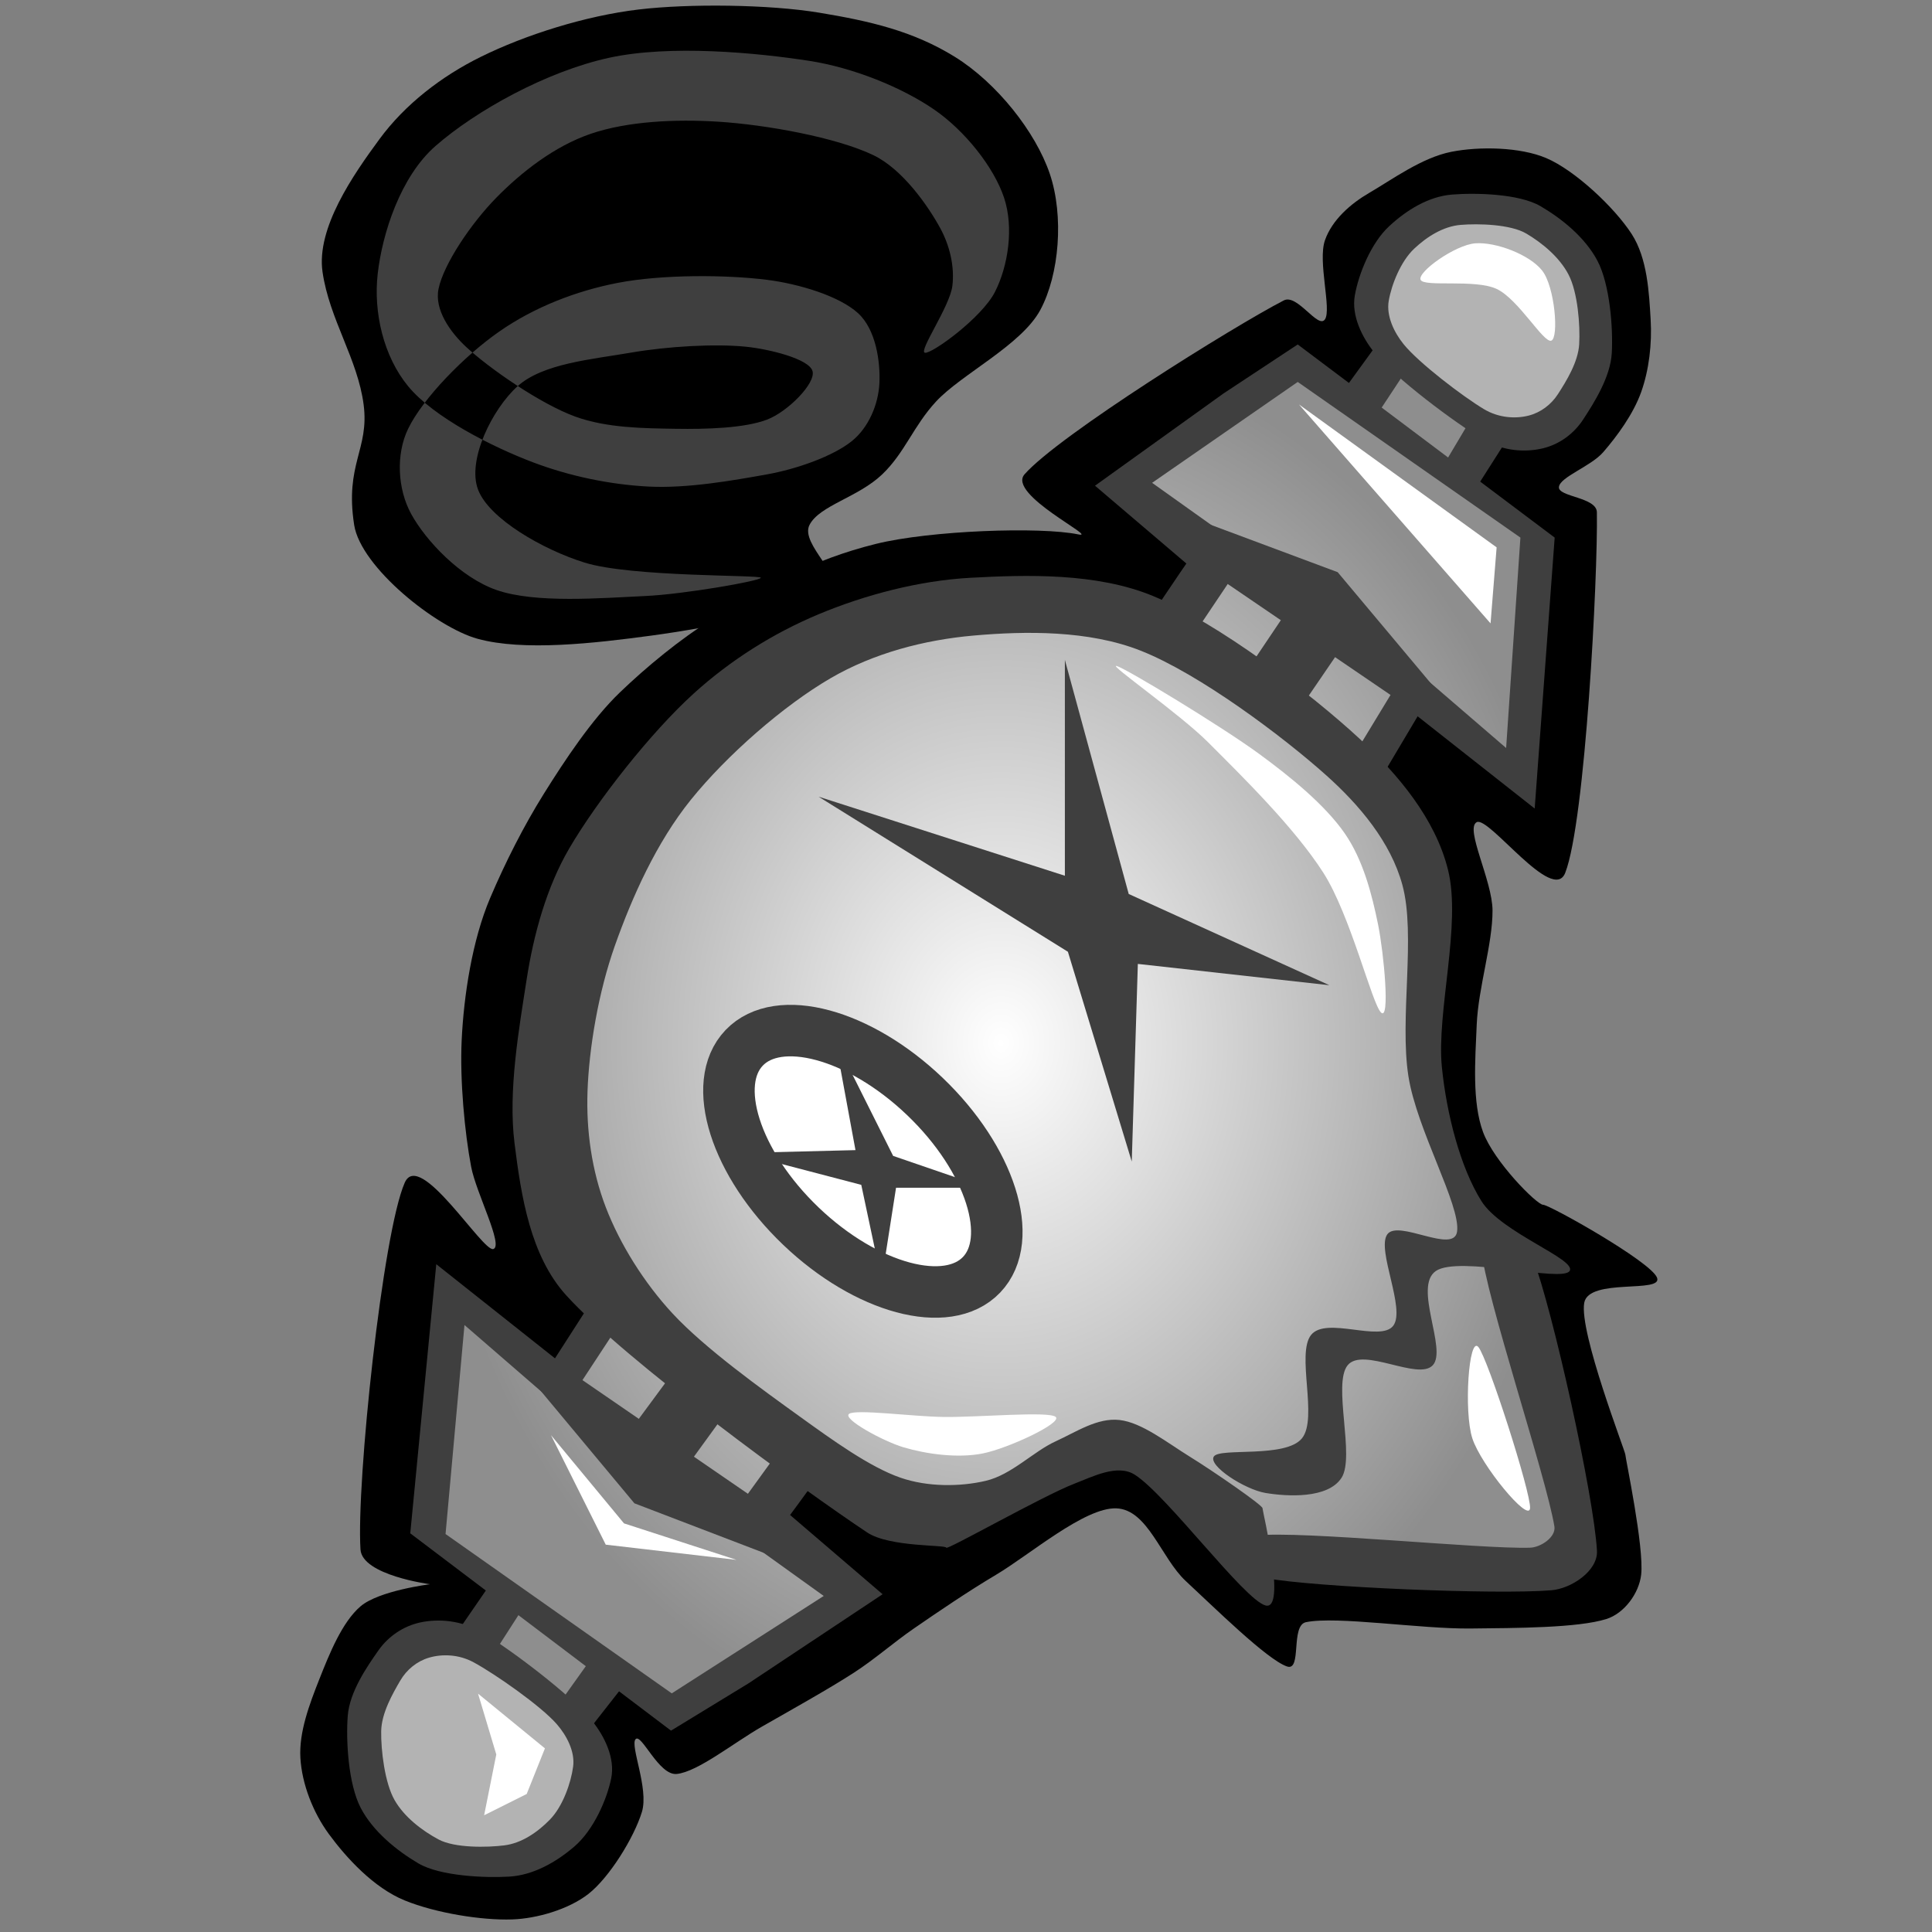 <?xml version="1.0" encoding="UTF-8" standalone="no"?>
<!DOCTYPE svg PUBLIC "-//W3C//DTD SVG 1.1//EN" "http://www.w3.org/Graphics/SVG/1.1/DTD/svg11.dtd">
<svg width="50px" height="50px" viewBox="0 0 50 50" version="1.1" xmlns="http://www.w3.org/2000/svg" xmlns:xlink="http://www.w3.org/1999/xlink" xml:space="preserve" style="fill-rule:evenodd;clip-rule:evenodd;stroke-linecap:round;stroke-linejoin:round;stroke-miterlimit:1.5;">
    <rect x="0" y="0" width="50" height="50" fill="#808080" stroke="none"/>
    <g id="Layer6" transform="matrix(0.16,0,0,0.16,0,0)">
        <path d="M134.007,95.646C129.744,98.63 114.826,101.528 105.364,102.807C96.07,104.063 84.649,105.364 77.233,103.318C70.559,101.477 58.347,91.746 57.285,84.905C55.751,75.016 59.757,72.715 58.82,65.469C57.858,58.035 53.279,51.659 52.17,43.987C51.145,36.887 57.115,28.302 61.377,22.505C65.541,16.842 71.442,12.321 77.744,9.207C84.99,5.626 94.708,2.557 103.318,1.534C111.473,0.566 124.37,0.709 132.472,2.046C140.741,3.41 147.731,5.03 154.466,9.207C161.2,13.384 167.508,21.311 169.81,28.131C172.111,34.951 171.344,44.413 168.275,50.125C165.207,55.836 155.489,60.525 151.397,64.957C147.723,68.937 146.365,73.218 142.702,76.721C138.786,80.466 132.557,81.751 130.938,84.905C129.318,88.059 137.057,93.511 134.007,95.646Z"/>
        <path d="M69.561,256.249C69.561,256.249 61.292,257.272 58.308,259.83C55.325,262.387 53.279,267.502 51.659,271.593C50.046,275.669 48.334,280.203 48.59,284.38C48.846,288.557 50.609,293.132 53.193,296.656C56.007,300.492 60.439,305.351 65.469,307.397C70.498,309.443 77.915,310.636 82.859,310.466C86.87,310.327 91.963,308.832 95.134,306.374C98.544,303.731 102.551,297.252 103.83,293.075C104.982,289.312 101.869,282.334 102.807,281.311C103.744,280.289 106.567,287.227 109.456,286.938C112.866,286.597 118.693,281.878 123.266,279.266C128.039,276.538 134.007,273.213 138.098,270.57C141.478,268.388 144.503,265.693 147.816,263.41C151.652,260.767 156.561,257.419 161.115,254.715C166.57,251.475 175.436,243.803 180.551,243.974C185.666,244.144 187.822,252.051 191.803,255.738C196.407,260 204.931,268.439 208.17,269.548C210.628,270.388 208.696,262.913 211.239,262.387C216.184,261.364 229.738,263.495 237.836,263.41C245.185,263.332 255.226,263.325 259.83,261.875C262.725,260.964 265.108,257.73 265.456,254.715C265.967,250.282 262.898,235.79 262.898,235.279C262.898,234.767 255.397,215.502 256.249,210.728C256.979,206.641 269.121,209.279 268.013,206.636C266.905,203.993 250.623,194.872 249.6,194.872C248.577,194.872 241.64,187.881 239.882,183.108C238.092,178.249 238.61,171.519 238.859,165.718C239.115,159.751 241.416,152.761 241.416,147.305C241.416,142.456 236.898,134.007 238.859,132.984C240.82,131.961 251.193,146.294 253.18,141.167C256.42,132.813 258.466,93.259 258.295,82.859C258.255,80.4 251.987,80.387 252.157,78.767C252.328,77.148 257.33,75.435 259.318,73.141C261.534,70.584 264.177,67.003 265.456,63.423C266.734,59.843 267.227,55.606 266.99,51.659C266.734,47.397 266.483,41.808 263.921,37.849C261.108,33.502 254.715,27.534 250.111,25.574C245.873,23.769 239.287,23.663 234.767,24.551C229.993,25.489 225.134,29.069 221.469,31.2C218.445,32.958 215.464,35.57 214.308,38.872C213.115,42.282 215.416,50.039 214.308,51.659C213.2,53.279 209.829,47.471 207.659,48.59C199.561,52.767 171.259,70.413 165.718,76.721C162.849,79.987 177.891,87.164 174.413,86.439C168.275,85.161 150.455,85.798 141.679,87.974C131.364,90.531 124.289,94.623 115.082,100.249C110.076,103.308 104.476,107.945 100.249,112.013C95.731,116.361 91.384,122.925 87.974,128.38C84.698,133.621 81.696,139.571 79.279,145.259C76.38,152.079 75.016,161.03 74.675,168.275C74.37,174.767 75.162,183.213 76.21,188.734C77.011,192.957 81.495,201.521 79.79,202.033C78.085,202.544 67.882,185.834 65.469,191.292C61.889,199.39 57.626,239.797 58.308,250.623C58.572,254.808 69.561,256.249 69.561,256.249Z"/>
    </g>
    <g transform="matrix(0.16,0,0,0.16,0.962,0.801)">
        <g id="Layer3">
            <path d="M83.115,166.153L95.902,127.301L117.049,106.645L141.639,94.842L173.607,94.35L184.918,95.334L190.328,85.498L176.066,74.186L204.098,54.022L214.426,60.416L219.836,50.58L236.066,62.383L229.672,71.727L243.443,82.055L240.984,119.924L222.295,106.645L214.426,119.924L223.279,135.661L223.279,159.76L228.197,180.907L240.984,206.973L249.344,246.317L238.033,249.268L211.967,246.809L196.721,244.842L181.475,231.563L172.131,228.612L147.049,239.432L131.803,235.498L123.934,229.596L117.049,239.432L131.803,252.711L103.279,271.399L93.934,265.006L84.59,276.809L67.869,263.53L75.738,252.711L62.459,242.383L66.885,204.514L84.098,217.793L90.984,206.481L83.115,166.153Z" style="fill:url(#_Radial1);"/>
        </g>
        <g id="Layer1">
            <path d="M117.049,88.448C117.049,87.957 96.148,88.366 88.525,85.989C81.883,83.918 73.115,78.94 71.311,74.186C69.508,69.432 73.607,61.153 77.705,57.465C81.803,53.776 89.754,53.12 95.902,52.055C102.048,50.99 109.672,50.58 114.59,51.071C118.409,51.453 124.836,53.039 125.41,55.006C125.984,56.973 121.396,61.604 118.033,62.875C114.344,64.268 108.199,64.428 103.279,64.35C98.115,64.268 92.145,64.229 87.049,62.383C81.393,60.334 73.033,54.514 69.344,51.071C66.825,48.72 64.229,45.104 64.918,41.727C65.738,37.711 70.187,31.13 74.262,26.973C78.361,22.793 83.701,18.634 89.508,16.645C95.492,14.596 103.261,14.242 110.164,14.678C117.951,15.17 129.262,17.219 135.246,20.088C139.979,22.357 144.098,28.284 146.066,31.891C147.59,34.685 148.418,38.076 148.033,41.235C147.623,44.596 142.459,51.891 143.607,52.055C144.754,52.219 152.787,46.399 154.918,42.219C157.049,38.039 158.008,31.817 156.393,26.973C154.754,22.055 150.082,16.148 145.082,12.711C139.836,9.104 131.99,5.94 124.918,4.842C116.475,3.53 102.388,2.17 92.459,4.35C82.377,6.563 70.984,12.875 64.426,18.612C58.739,23.589 55.82,32.793 55.082,39.268C54.371,45.511 56.008,52.612 60,57.465C64.18,62.547 73.689,67.301 80.164,69.76C86.038,71.99 92.578,73.368 98.852,73.694C105.164,74.022 112.541,72.711 118.033,71.727C122.887,70.858 128.77,68.776 131.803,66.317C134.48,64.147 136.066,60.416 136.23,56.973C136.393,53.53 135.689,48.328 132.787,45.661C129.754,42.875 123.23,40.909 118.033,40.252C111.557,39.432 101.148,39.35 93.934,40.743C87.149,42.054 80.41,44.678 74.754,48.612C69.098,52.547 62.377,59.432 60,64.35C58.001,68.485 58.287,74.091 60.492,78.12C62.869,82.465 68.455,88.379 74.262,90.416C80.574,92.629 91.23,91.727 98.361,91.399C104.661,91.11 117.049,88.94 117.049,88.448Z" style="fill:rgb(63,63,63);"/>
            <path d="M166.23,136.645L126.393,123.858L166.721,148.94L177.049,182.875L178.033,150.907L209.016,154.35L176.557,139.596L166.23,101.727L166.23,136.645Z" style="fill:rgb(63,63,63);"/>
            <g transform="matrix(0.691,-0.723,0.723,0.691,-82.201,138.891)">
                <ellipse cx="117.295" cy="186.317" rx="14.508" ry="26.557" style="fill:white;stroke:rgb(63,63,63);stroke-width:8.33px;"/>
            </g>
            <g transform="matrix(0.953,0,0,0.952,9.564,10.674)">
                <path d="M125.41,160.252L128.852,178.94L109.18,179.432L129.836,184.842L133.279,201.071L135.738,185.334L150.984,185.334L135.246,179.924L125.41,160.252Z" style="fill:rgb(63,63,63);"/>
            </g>
        </g>
        <g id="Layer2">
            <path d="M198.197,238.94C198.197,239.432 202.131,255.58 198.689,254.678C195.246,253.776 182.705,236.809 177.541,233.53C174.742,231.753 170.797,233.809 167.705,235.006C162.623,236.973 147.049,245.825 147.049,245.334C147.049,244.842 137.878,245.276 134.262,242.875C124.016,236.071 95.082,215.006 85.574,204.514C79.76,198.099 78.279,188.448 77.213,179.924C76.148,171.399 77.951,161.317 79.18,153.366C80.292,146.176 82.391,138.499 86.066,132.219C90.574,124.514 99.262,113.448 106.23,107.137C112.128,101.794 119.049,97.417 126.393,94.35C133.852,91.235 142.567,88.907 150.984,88.448C160,87.957 171.359,87.617 180.492,91.399C190.984,95.743 205.984,107.137 213.934,114.514C220.167,120.297 226.135,127.413 228.197,135.661C230.41,144.514 226.311,158.694 227.213,167.629C227.968,175.112 230.164,183.776 233.607,189.268C236.829,194.409 249.098,198.694 247.869,200.58C246.639,202.465 229.918,198.039 226.23,200.58C222.541,203.12 228.115,213.284 225.738,215.825C223.361,218.366 214.426,212.793 211.967,215.825C209.508,218.858 213.197,230.58 210.984,234.022C208.77,237.465 202.131,237.055 198.689,236.481C195.324,235.92 189.344,232.055 190.328,230.58C191.311,229.104 201.967,230.907 204.59,227.629C207.213,224.35 203.607,213.94 206.066,210.907C208.525,207.875 217.295,212.137 219.344,209.432C221.393,206.727 216.639,197.219 218.361,194.678C220.082,192.137 229.169,197.926 229.672,194.186C230.246,189.924 223.17,177.759 221.803,169.104C220.328,159.76 223.033,146.235 220.82,138.12C218.929,131.189 213.878,125.208 208.525,120.416C201.475,114.104 188.033,104.022 178.525,100.252C170.109,96.914 159.836,97.055 151.475,97.793C143.467,98.499 135.313,100.641 128.361,104.678C120.738,109.104 111.557,117.137 105.738,124.35C100.167,131.255 96.23,140.088 93.443,147.957C90.77,155.503 89.262,164.514 89.016,171.563C88.797,177.866 89.709,184.363 91.967,190.252C94.262,196.235 98.178,202.496 102.787,207.465C108.033,213.12 117.295,219.76 123.443,224.186C128.576,227.882 134.672,232.301 139.672,234.022C144.015,235.517 149.262,235.498 153.443,234.514C157.623,233.53 161.148,229.76 164.754,228.12C168.058,226.619 171.476,224.268 175.082,224.678C178.689,225.088 182.774,228.346 186.393,230.58C190.246,232.957 198.197,238.448 198.197,238.94Z" style="fill:rgb(63,63,63);"/>
            <g transform="matrix(1,0,0,1,0.984,1.475)">
                <path d="M197.705,248.776C205.656,250.252 235,251.481 243.934,250.743C247.177,250.476 251.49,247.599 251.311,244.35C250.82,235.416 244.098,205.252 240.984,197.137C239.97,194.495 232.399,192.84 232.623,195.661C233.197,202.875 243.115,232.383 244.426,240.416C244.707,242.135 242.234,243.805 240.492,243.858C232.459,244.104 203.361,241.071 196.23,241.891C193.898,242.159 195.397,248.348 197.705,248.776Z" style="fill:rgb(63,63,63);"/>
            </g>
            <g transform="matrix(0.939,0,0,0.948,17.324,9.289)">
                <path d="M190.328,98.776L199.672,85.006L209.016,91.399L199.18,105.661L208.525,113.53L217.869,98.284L234.59,112.547L237.049,76.645L198.689,50.088L173.607,67.301L190.328,79.104L180,94.35C180,94.35 172.623,92.383 172.131,92.383C171.639,92.383 179.508,81.071 179.508,81.071L163.77,67.793L185.902,52.055L198.689,43.694L242.951,76.645L239.508,122.875L219.344,107.137L211.967,119.432L188.361,102.219L190.328,98.776Z" style="fill:rgb(63,63,63);"/>
            </g>
            <g transform="matrix(0.939,0,0,0.948,17.324,9.289)">
                <path d="M206.557,51.563L211.967,44.186L217.377,48.12L212.459,55.498L206.557,51.563Z" style="fill:rgb(63,63,63);"/>
            </g>
            <g transform="matrix(0.939,0,0,0.948,17.324,9.289)">
                <path d="M229.672,67.793L234.098,60.907L228.197,56.973L223.77,64.35L229.672,67.793Z" style="fill:rgb(63,63,63);"/>
            </g>
            <g transform="matrix(0.939,0,0,0.948,17.324,9.289)">
                <path d="M211.967,45.17C209.754,42.493 207.917,38.754 208.525,35.334C209.18,31.645 211.311,26.399 214.426,23.53C217.45,20.745 221.23,18.448 225.246,18.12C229.262,17.793 236.803,17.957 240.492,20.088C244.18,22.219 248.208,25.437 250.328,29.432C252.459,33.448 253.033,40.907 252.787,45.17C252.55,49.274 249.754,53.612 247.869,56.481C246.276,58.905 243.802,60.714 240.984,61.399C237.951,62.137 234.081,61.922 230.656,59.924C225.738,57.055 215.492,49.432 211.967,45.17Z" style="fill:rgb(63,63,63);"/>
            </g>
            <g transform="matrix(0.696,0,0,0.713,73.482,18.449)">
                <path d="M211.967,45.17C209.754,42.493 207.917,38.754 208.525,35.334C209.18,31.645 211.311,26.399 214.426,23.53C217.45,20.745 221.23,18.448 225.246,18.12C229.262,17.793 236.803,17.957 240.492,20.088C244.18,22.219 248.208,25.437 250.328,29.432C252.459,33.448 253.033,40.907 252.787,45.17C252.55,49.274 249.754,53.612 247.869,56.481C246.276,58.905 243.802,60.714 240.984,61.399C237.951,62.137 234.081,61.922 230.656,59.924C225.738,57.055 215.492,49.432 211.967,45.17Z" style="fill:rgb(179,179,179);"/>
            </g>
            <g transform="matrix(0.939,0,0,0.948,17.324,9.289)">
                <path d="M180,80.088L219.344,106.645L221.803,101.727L205.574,82.547L182.951,74.186L180,80.088Z" style="fill:rgb(63,63,63);"/>
            </g>
            <g transform="matrix(-0.967,-0.019,0.019,-0.943,293.825,319.902)">
                <path d="M190.328,98.776L199.672,85.006L209.016,91.399L199.18,105.661L208.525,113.53L217.869,98.284L234.59,112.547L237.049,76.645L198.689,50.088L173.607,67.301L190.328,79.104L180,94.35C180,94.35 172.623,92.383 172.131,92.383C171.639,92.383 179.508,81.071 179.508,81.071L163.77,67.793L185.902,52.055L198.689,43.694L242.951,76.645L239.508,122.875L219.344,107.137L211.967,119.432L188.361,102.219L190.328,98.776Z" style="fill:rgb(63,63,63);"/>
            </g>
            <g transform="matrix(-0.967,-0.019,0.019,-0.943,293.825,319.902)">
                <path d="M206.557,51.563L211.967,44.186L217.377,48.12L212.459,55.498L206.557,51.563Z" style="fill:rgb(63,63,63);"/>
            </g>
            <g transform="matrix(-0.967,-0.019,0.019,-0.943,293.825,319.902)">
                <path d="M229.672,67.793L234.098,60.907L228.197,56.973L223.77,64.35L229.672,67.793Z" style="fill:rgb(63,63,63);"/>
            </g>
            <g transform="matrix(-0.967,-0.019,0.019,-0.943,293.825,319.902)">
                <path d="M211.967,45.17C209.754,42.493 207.917,38.754 208.525,35.334C209.18,31.645 211.311,26.399 214.426,23.53C217.45,20.745 221.23,18.448 225.246,18.12C229.262,17.793 236.803,17.957 240.492,20.088C244.18,22.219 248.208,25.437 250.328,29.432C252.459,33.448 253.033,40.907 252.787,45.17C252.55,49.274 249.754,53.612 247.869,56.481C246.276,58.905 243.802,60.714 240.984,61.399C237.951,62.137 234.081,61.922 230.656,59.924C225.738,57.055 215.492,49.432 211.967,45.17Z" style="fill:rgb(63,63,63);"/>
            </g>
            <g transform="matrix(-0.695,0.029,-0.029,-0.712,232.641,299.85)">
                <path d="M211.967,45.17C209.754,42.493 207.917,38.754 208.525,35.334C209.18,31.645 211.311,26.399 214.426,23.53C217.45,20.745 221.23,18.448 225.246,18.12C229.262,17.793 236.803,17.957 240.492,20.088C244.18,22.219 248.208,25.437 250.328,29.432C252.459,33.448 253.033,40.907 252.787,45.17C252.55,49.274 249.754,53.612 247.869,56.481C246.276,58.905 243.802,60.714 240.984,61.399C237.951,62.137 234.081,61.922 230.656,59.924C225.738,57.055 215.492,49.432 211.967,45.17Z" style="fill:rgb(179,179,179);"/>
            </g>
            <g transform="matrix(-0.967,-0.019,0.019,-0.943,293.825,319.902)">
                <path d="M180,80.088L219.344,106.645L221.803,101.727L205.574,82.547L182.951,74.186L180,80.088Z" style="fill:rgb(63,63,63);"/>
            </g>
        </g>
        <g id="Layer4">
            <path d="M223.77,40.252C223.197,39.022 229.344,34.596 232.623,34.35C235.902,34.104 241.393,36.153 243.443,38.776C245.492,41.399 246.148,49.596 244.918,50.088C243.689,50.58 239.59,43.366 236.066,41.727C232.541,40.088 224.344,41.481 223.77,40.252Z" style="fill:white;"/>
            <path d="M204.098,60.416L236.066,83.53L235.082,95.825L204.098,60.416Z" style="fill:white;"/>
            <path d="M174.59,102.711C175.984,103.039 191.557,112.465 197.705,116.973C202.756,120.677 208.279,125.17 211.475,129.76C214.469,134.058 215.902,139.678 216.885,144.514C217.833,149.175 218.852,160.17 217.377,158.776C215.902,157.383 212.433,143.024 208.033,136.153C203.361,128.858 194.918,120.58 189.344,115.006C184.817,110.479 173.197,102.383 174.59,102.711Z" style="fill:white;"/>
            <path d="M131.311,223.694C130.246,224.514 136.847,228.124 140.164,229.104C143.77,230.17 148.852,230.907 152.951,230.088C157.049,229.268 165.82,225.17 164.754,224.186C163.689,223.202 152.131,224.268 146.557,224.186C141.473,224.111 132.377,222.875 131.311,223.694Z" style="fill:white;"/>
            <path d="M233.115,212.875C234.672,214.76 241.639,236.481 241.475,238.94C241.311,241.399 233.525,231.973 232.131,227.629C230.738,223.284 231.557,210.989 233.115,212.875Z" style="fill:white;"/>
            <path d="M83.115,227.137L94.918,241.399L113.115,247.301L91.967,244.842L83.115,227.137Z" style="fill:white;"/>
            <path d="M71.311,268.94L82.131,277.793L79.18,285.17L72.295,288.612L74.262,278.776L71.311,268.94Z" style="fill:white;"/>
        </g>
    </g>
    <defs>
        <radialGradient id="_Radial1" cx="0" cy="0" r="1" gradientUnits="userSpaceOnUse" gradientTransform="matrix(93.443,0,0,113.115,155.902,163.694)"><stop offset="0" style="stop-color:white;stop-opacity:1"/><stop offset="1" style="stop-color:rgb(142,142,142);stop-opacity:1"/></radialGradient>
    </defs>
</svg>
